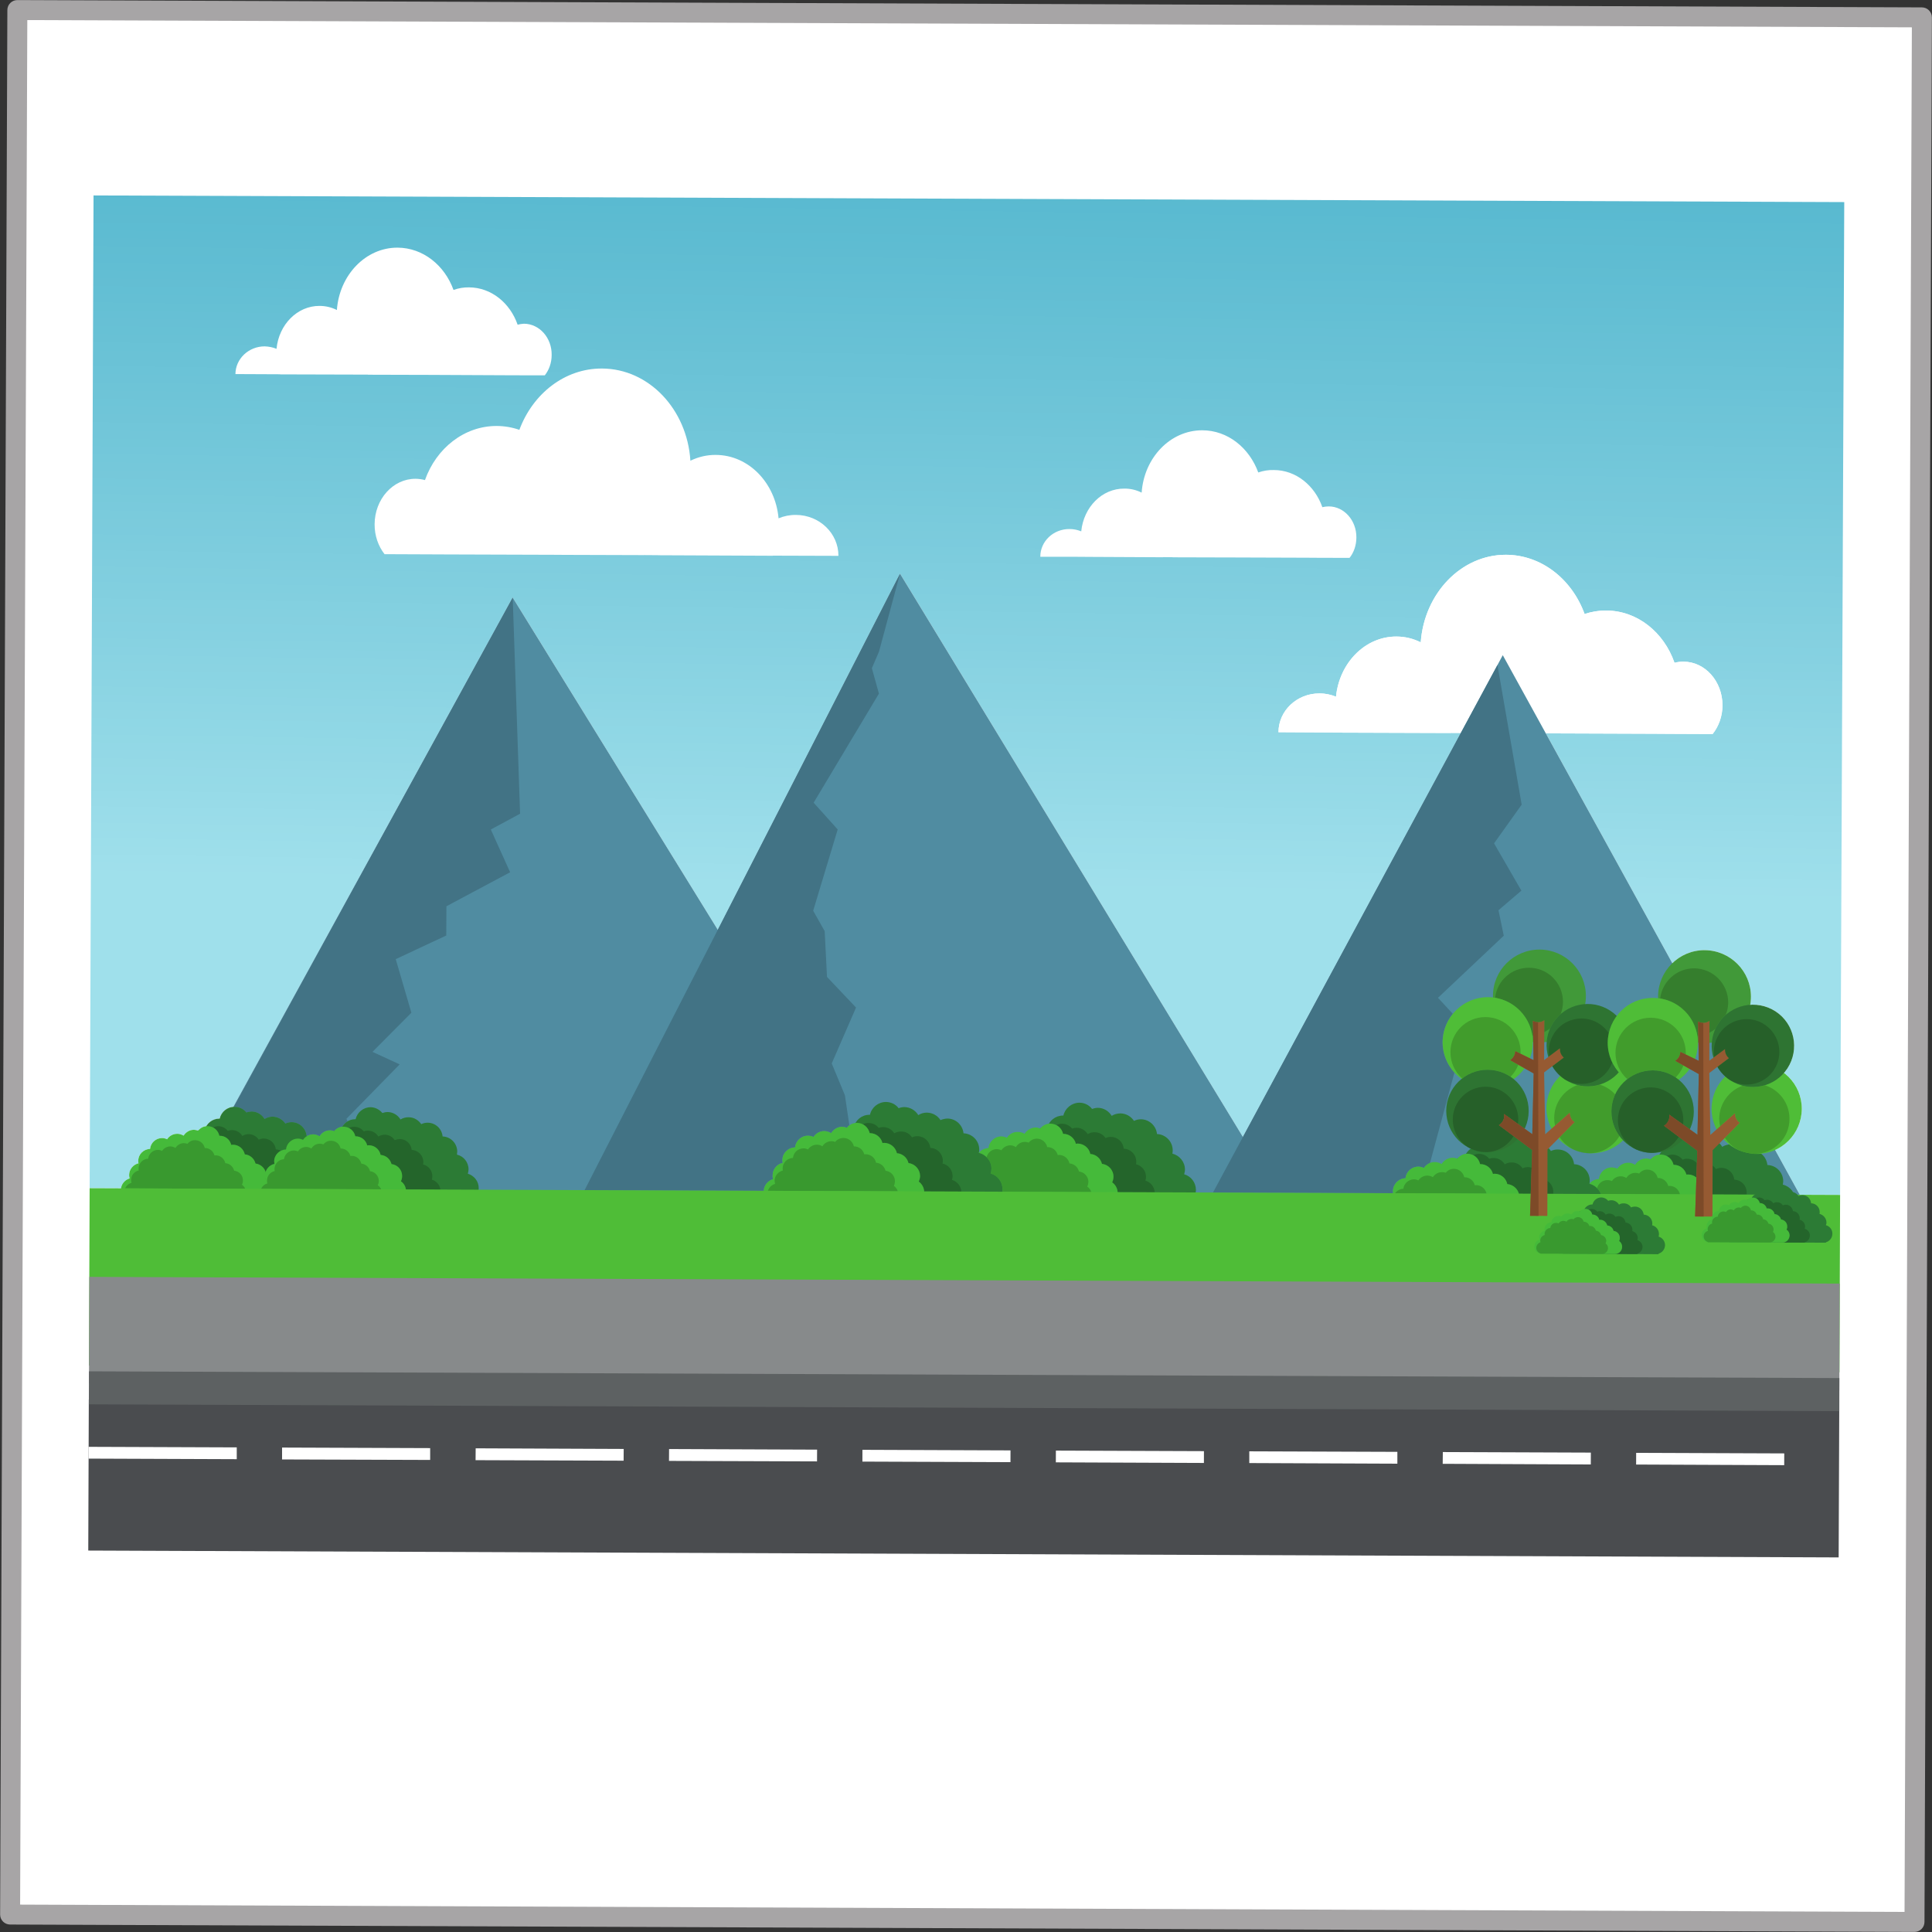 <?xml version="1.0" encoding="UTF-8"?>
<!DOCTYPE svg PUBLIC '-//W3C//DTD SVG 1.0//EN'
          'http://www.w3.org/TR/2001/REC-SVG-20010904/DTD/svg10.dtd'>
<svg height="290" overflow="hidden" viewBox="67.5 67.5 290.2 290.2" width="290" xmlns="http://www.w3.org/2000/svg" xmlns:xlink="http://www.w3.org/1999/xlink"
><rect x="67.5" y="67.5" width="290.2" height="290.2" fill="#333333" stroke="none"/><defs
  ><clipPath id="a"
    ><path d="M80 96 345 96 345 247 80 247Z"
    /></clipPath
    ><clipPath id="b"
    ><path d="M343.898 246.988 337.844 246.965 334.141 240.234C336.484 239.18 338.125 236.824 338.141 234.066 338.148 231.863 337.098 229.898 335.469 228.66 335.652 228.449 335.828 228.223 335.984 227.98 337.844 225.121 337.059 221.289 334.203 219.418 333.148 218.738 331.969 218.41 330.805 218.41 330.672 218.41 330.535 218.414 330.398 218.426 330.465 218.035 330.504 217.637 330.504 217.227 330.523 213.383 327.406 210.25 323.559 210.223 323.547 210.223 323.535 210.223 323.523 210.223 321.648 210.223 319.945 210.969 318.691 212.176L299.691 177.656 299.77 177.656 315.922 177.715 318.281 177.73 324.746 177.758C325.664 176.605 326.219 175.113 326.23 173.457 326.23 169.84 323.621 166.898 320.383 166.887 320.359 166.883 320.336 166.883 320.312 166.883 319.867 166.883 319.438 166.949 319.023 167.059 317.434 162.48 313.445 159.227 308.777 159.207 308.75 159.207 308.719 159.207 308.688 159.207 307.566 159.207 306.516 159.398 305.516 159.727 303.629 154.535 299.07 150.855 293.711 150.832 293.699 150.832 293.691 150.832 293.68 150.832 286.98 150.832 281.438 156.625 280.906 163.984 279.793 163.426 278.562 163.117 277.266 163.113 277.254 163.113 277.238 163.113 277.227 163.113 272.535 163.113 268.684 167.078 268.176 172.152 267.434 171.844 266.594 171.656 265.711 171.656 265.703 171.656 265.699 171.656 265.691 171.656 265.684 171.656 265.68 171.656 265.672 171.656 262.297 171.656 259.551 174.254 259.535 177.48L268.961 177.531 268.965 177.547 285.453 177.602 285.449 177.586 286.93 177.59 254.188 238.27 202.691 153.668 175.316 207.16 144.512 157.258 102.535 233.762C101.523 233.832 100.715 234.574 100.496 235.527L100.445 235.52C99.602 235.523 98.871 235.984 98.481 236.664 98.012 236.707 97.598 236.941 97.305 237.289 97.277 237.297 97.246 237.309 97.215 237.316 97.035 237.258 96.848 237.219 96.652 237.203 95.973 237.203 95.41 237.566 95.078 238.082 94.812 237.93 94.484 237.805 94.152 237.805 94.144 237.805 94.137 237.805 94.125 237.805 93.496 237.809 92.926 238.125 92.602 238.625 92.371 238.52 92.117 238.445 91.848 238.445 90.898 238.453 90.137 239.156 90.043 240.078 89.059 240.105 88.266 240.891 88.269 241.875 88.266 242.008 88.281 242.121 88.301 242.238 87.508 242.43 86.906 243.141 86.898 243.996 86.894 244.18 86.93 244.344 86.973 244.508 86.301 244.715 85.777 245.289 85.676 246L80.965 245.98 81.551 96.856 344.52 97.856 343.895 246.988"
    /></clipPath
    ><clipPath id="c"
    ><path d="M343.898 246.988 337.844 246.965 334.141 240.234C336.484 239.18 338.125 236.824 338.141 234.066 338.148 231.863 337.098 229.898 335.469 228.66 335.652 228.449 335.828 228.223 335.984 227.98 337.844 225.121 337.059 221.289 334.203 219.418 333.148 218.738 331.969 218.41 330.805 218.41 330.672 218.41 330.535 218.414 330.398 218.426 330.465 218.035 330.504 217.637 330.504 217.227 330.523 213.383 327.406 210.25 323.559 210.223 323.547 210.223 323.535 210.223 323.523 210.223 321.648 210.223 319.945 210.969 318.691 212.176L299.691 177.656 299.77 177.656 315.922 177.715 318.281 177.73 324.746 177.758C325.664 176.605 326.219 175.113 326.23 173.457 326.23 169.84 323.621 166.898 320.383 166.887 320.359 166.883 320.336 166.883 320.312 166.883 319.867 166.883 319.438 166.949 319.023 167.059 317.434 162.48 313.445 159.227 308.777 159.207 308.75 159.207 308.719 159.207 308.688 159.207 307.566 159.207 306.516 159.398 305.516 159.727 303.629 154.535 299.07 150.855 293.711 150.832 293.699 150.832 293.691 150.832 293.68 150.832 286.98 150.832 281.438 156.625 280.906 163.984 279.793 163.426 278.562 163.117 277.266 163.113 277.254 163.113 277.238 163.113 277.227 163.113 272.535 163.113 268.684 167.078 268.176 172.152 267.434 171.844 266.594 171.656 265.711 171.656 265.703 171.656 265.699 171.656 265.691 171.656 265.684 171.656 265.68 171.656 265.672 171.656 262.297 171.656 259.551 174.254 259.535 177.48L268.961 177.531 268.965 177.547 285.453 177.602 285.449 177.586 286.93 177.59 254.188 238.27 202.691 153.668 175.316 207.16 144.512 157.258 102.535 233.762C101.523 233.832 100.715 234.574 100.496 235.527L100.445 235.52C99.602 235.523 98.871 235.984 98.481 236.664 98.012 236.707 97.598 236.941 97.305 237.289 97.277 237.297 97.246 237.309 97.215 237.316 97.035 237.258 96.848 237.219 96.652 237.203 95.973 237.203 95.41 237.566 95.078 238.082 94.812 237.93 94.484 237.805 94.152 237.805 94.144 237.805 94.137 237.805 94.125 237.805 93.496 237.809 92.926 238.125 92.602 238.625 92.371 238.52 92.117 238.445 91.848 238.445 90.898 238.453 90.137 239.156 90.043 240.078 89.059 240.105 88.266 240.891 88.269 241.875 88.266 242.008 88.281 242.121 88.301 242.238 87.508 242.43 86.906 243.141 86.898 243.996 86.894 244.18 86.93 244.344 86.973 244.508 86.301 244.715 85.777 245.289 85.676 246L80.965 245.98 81.551 96.856 344.52 97.856 343.895 246.988"
    /></clipPath
    ><linearGradient gradientTransform="matrix(1.236 -112.901 112.901 1.236 212.473 200.451)" gradientUnits="userSpaceOnUse" id="d" x1="-.425" x2=".93" y1="0" y2="0"
    ><stop offset="0" stop-color="#9FE0EB"
      /><stop offset=".25" stop-color="#9FE0EB"
      /><stop offset=".313" stop-color="#9FE0EB"
      /><stop offset=".32" stop-color="#9FDFEB"
      /><stop offset=".328" stop-color="#9EDFEB"
      /><stop offset=".336" stop-color="#9DDEEA"
      /><stop offset=".344" stop-color="#9CDEEA"
      /><stop offset=".352" stop-color="#9BDDEA"
      /><stop offset=".359" stop-color="#9BDDE9"
      /><stop offset=".367" stop-color="#9ADCE9"
      /><stop offset=".375" stop-color="#99DCE9"
      /><stop offset=".383" stop-color="#98DBE8"
      /><stop offset=".391" stop-color="#97DBE8"
      /><stop offset=".398" stop-color="#96DAE7"
      /><stop offset=".406" stop-color="#95DAE7"
      /><stop offset=".414" stop-color="#95D9E7"
      /><stop offset=".422" stop-color="#94D9E6"
      /><stop offset=".43" stop-color="#93D8E6"
      /><stop offset=".438" stop-color="#92D8E6"
      /><stop offset=".445" stop-color="#91D8E5"
      /><stop offset=".453" stop-color="#90D7E5"
      /><stop offset=".461" stop-color="#8FD7E5"
      /><stop offset=".469" stop-color="#8FD6E4"
      /><stop offset=".477" stop-color="#8ED6E4"
      /><stop offset=".484" stop-color="#8DD5E4"
      /><stop offset=".492" stop-color="#8CD5E3"
      /><stop offset=".5" stop-color="#8BD4E3"
      /><stop offset=".508" stop-color="#8AD4E3"
      /><stop offset=".516" stop-color="#8AD3E2"
      /><stop offset=".523" stop-color="#89D3E2"
      /><stop offset=".531" stop-color="#88D2E2"
      /><stop offset=".539" stop-color="#87D2E1"
      /><stop offset=".547" stop-color="#86D1E1"
      /><stop offset=".555" stop-color="#85D1E1"
      /><stop offset=".563" stop-color="#85D0E0"
      /><stop offset=".57" stop-color="#84D0E0"
      /><stop offset=".578" stop-color="#83D0E0"
      /><stop offset=".586" stop-color="#82CFDF"
      /><stop offset=".594" stop-color="#81CFDF"
      /><stop offset=".602" stop-color="#80CEDF"
      /><stop offset=".609" stop-color="#80CEDE"
      /><stop offset=".617" stop-color="#7FCDDE"
      /><stop offset=".625" stop-color="#7ECDDE"
      /><stop offset=".633" stop-color="#7DCCDD"
      /><stop offset=".641" stop-color="#7CCCDD"
      /><stop offset=".648" stop-color="#7BCBDD"
      /><stop offset=".656" stop-color="#7BCBDC"
      /><stop offset=".664" stop-color="#7ACBDC"
      /><stop offset=".672" stop-color="#79CADC"
      /><stop offset=".68" stop-color="#78CADB"
      /><stop offset=".688" stop-color="#77C9DB"
      /><stop offset=".695" stop-color="#76C9DB"
      /><stop offset=".703" stop-color="#76C8DA"
      /><stop offset=".711" stop-color="#75C8DA"
      /><stop offset=".719" stop-color="#74C8DA"
      /><stop offset=".727" stop-color="#73C7DA"
      /><stop offset=".734" stop-color="#72C7D9"
      /><stop offset=".742" stop-color="#72C6D9"
      /><stop offset=".75" stop-color="#71C6D9"
      /><stop offset=".758" stop-color="#70C5D8"
      /><stop offset=".766" stop-color="#6FC5D8"
      /><stop offset=".773" stop-color="#6EC5D8"
      /><stop offset=".781" stop-color="#6EC4D7"
      /><stop offset=".789" stop-color="#6DC4D7"
      /><stop offset=".797" stop-color="#6CC3D7"
      /><stop offset=".805" stop-color="#6BC3D7"
      /><stop offset=".813" stop-color="#6AC2D6"
      /><stop offset=".82" stop-color="#6AC2D6"
      /><stop offset=".828" stop-color="#69C2D6"
      /><stop offset=".836" stop-color="#68C1D5"
      /><stop offset=".844" stop-color="#67C1D5"
      /><stop offset=".852" stop-color="#67C0D5"
      /><stop offset=".859" stop-color="#66C0D5"
      /><stop offset=".867" stop-color="#65C0D4"
      /><stop offset=".875" stop-color="#64BFD4"
      /><stop offset=".883" stop-color="#63BFD4"
      /><stop offset=".891" stop-color="#63BED3"
      /><stop offset=".898" stop-color="#62BED3"
      /><stop offset=".906" stop-color="#61BED3"
      /><stop offset=".914" stop-color="#60BDD3"
      /><stop offset=".922" stop-color="#60BDD2"
      /><stop offset=".93" stop-color="#5FBCD2"
      /><stop offset=".938" stop-color="#5EBCD2"
      /><stop offset=".945" stop-color="#5DBCD2"
      /><stop offset=".953" stop-color="#5DBBD1"
      /><stop offset=".961" stop-color="#5CBBD1"
      /><stop offset=".969" stop-color="#5BBBD1"
      /><stop offset=".977" stop-color="#5ABAD1"
      /><stop offset=".984" stop-color="#5ABAD0"
      /><stop offset=".992" stop-color="#59B9D0"
      /><stop offset="1" stop-color="#58B9D0"
    /></linearGradient
  ></defs
  ><g
  ><g
    ><path d="M355.07 356.188 69.019 355.078 70.106 69.012 356.184 70.109 355.07 356.188" fill="#FFF"
    /></g
    ><g
    ><path d="M355.07 356.188 355.074 354.688 70.523 353.586 71.602 70.516 354.676 71.606 353.57 356.184 355.07 356.188 355.074 354.688 355.07 356.188 356.57 356.195 357.684 70.117C357.684 69.289 357.016 68.613 356.188 68.609L70.113 67.512C69.285 67.508 68.609 68.176 68.606 69.008L67.519 355.074C67.516 355.902 68.184 356.574 69.012 356.578L355.062 357.688C355.465 357.688 355.84 357.535 356.125 357.254 356.41 356.973 356.566 356.594 356.57 356.195L355.07 356.188" fill="#A7A5A6"
    /></g
    ><g clip-path="url(#a)"
    ><g clip-path="url(#b)"
      ><g clip-path="url(#c)"
        ><path d="M79.32 246.969 344.488 249.871 346.16 96.875 80.996 93.973Z" fill="url(#d)"
        /></g
      ></g
    ></g
    ><g
    ><path d="M259.535 177.48C259.551 174.246 262.309 171.645 265.691 171.656 266.578 171.652 267.43 171.84 268.176 172.152 268.688 167.062 272.555 163.094 277.266 163.113 278.562 163.117 279.793 163.426 280.906 163.984 281.438 156.613 286.996 150.812 293.711 150.832 299.07 150.855 303.629 154.535 305.516 159.727 306.543 159.391 307.625 159.195 308.777 159.207 313.445 159.227 317.434 162.48 319.023 167.059 319.457 166.941 319.91 166.879 320.383 166.887 323.621 166.898 326.23 169.84 326.23 173.457 326.219 175.113 325.664 176.605 324.746 177.758L318.281 177.73 315.922 177.715 299.77 177.656 299.133 177.645 287.469 177.605 287.43 177.594 285.449 177.586 285.453 177.602 268.965 177.547 268.961 177.531 259.535 177.48" fill="#FFF"
    /></g
    ><g
    ><path d="M94.801 247.863 200.02 247.18 144.512 157.258 94.801 247.863" fill="#508CA1"
    /></g
    ><g
    ><path d="M115.5 238.176C115.227 238.008 114.891 237.891 114.547 237.887 114.211 237.891 113.902 237.977 113.637 238.129 113.613 238.129 113.59 238.129 113.562 238.125 113.445 236.969 112.492 236.062 111.312 236.055 111.309 236.055 111.301 236.055 111.293 236.055 110.965 236.055 110.637 236.145 110.359 236.262 109.941 235.652 109.238 235.23 108.438 235.23 107.992 235.234 107.594 235.359 107.234 235.578 106.844 234.918 106.137 234.465 105.297 234.453 105.02 234.465 104.742 234.512 104.516 234.598 104.102 234.098 103.488 233.758 102.785 233.758 102.773 233.758 102.758 233.758 102.746 233.758 102.727 233.758 102.707 233.758 102.688 233.758 102.672 233.758 102.652 233.758 102.637 233.758L144.512 157.258 145.621 189.727 141.223 192.098 144.125 198.52 134.555 203.629 134.531 208.02 126.941 211.57 129.293 219.621 123.449 225.496 127.535 227.375 119.539 235.547 119.691 235.938C119.367 236.137 119.094 236.414 118.902 236.742 118.422 236.789 118.008 237.031 117.715 237.375 117.695 237.379 117.68 237.387 117.66 237.391 117.48 237.32 117.281 237.293 117.066 237.285 117.066 237.285 117.062 237.285 117.062 237.285 116.383 237.285 115.816 237.648 115.5 238.176" fill="#427385"
    /></g
    ><g
    ><path d="M153.812 249.184 260.406 248.484 202.691 153.668 153.812 249.184" fill="#508CA1"
    /></g
    ><g
    ><path d="M182.211 246.367 155.309 246.266 202.691 153.668 199.531 165.375 198.461 167.867 199.523 171.684 189.715 188.07 193.328 192.09 189.645 204.301 191.375 207.367 191.719 214.238 196.082 218.84 192.43 227.238 194.41 232.012 195.078 236.531C194.949 236.625 194.836 236.734 194.734 236.852 194.707 236.859 194.684 236.867 194.66 236.875 194.457 236.812 194.238 236.762 194.023 236.742 193.312 236.75 192.688 237.137 192.344 237.699 192.043 237.516 191.695 237.402 191.316 237.391 190.641 237.391 190.035 237.742 189.688 238.277 189.449 238.156 189.156 238.09 188.867 238.086 188.859 238.086 188.855 238.086 188.848 238.086 187.848 238.086 187.027 238.863 186.914 239.844 185.863 239.875 185.016 240.723 185.012 241.777 185.016 241.926 185.035 242.039 185.059 242.172 184.184 242.367 183.547 243.125 183.555 244.047 183.531 244.254 183.566 244.43 183.613 244.617 182.855 244.828 182.262 245.523 182.211 246.367" fill="#427385"
    /></g
    ><g
    ><path d="M249.449 247.051 338.074 247.387 293.227 165.914 249.449 247.051" fill="#508CA1"
    /></g
    ><g
    ><path d="M276.746 246.73 249.695 246.629 292.43 167.395 296.066 188.363 291.918 194.176 296.023 201.281 292.582 204.223 293.379 208.047 283.496 217.379 285.723 219.781C284.777 220.941 284.203 222.418 284.188 224.027 284.184 225.789 284.859 227.402 285.965 228.613L282.297 242.18C281.922 242.328 281.605 242.594 281.367 242.93 281.125 242.812 280.855 242.742 280.559 242.73 279.535 242.734 278.711 243.492 278.613 244.477 277.562 244.512 276.73 245.379 276.723 246.43 276.715 246.531 276.73 246.633 276.746 246.73" fill="#427385"
    /></g
    ><g
    ><path d="M217.902 244.121C217.758 243.801 217.664 243.445 217.672 243.07 217.672 241.816 218.621 240.789 219.867 240.648 220.109 239.629 220.992 238.879 222.062 238.809 222.316 237.695 223.305 236.859 224.484 236.867 224.578 236.867 224.699 236.883 224.797 236.902 225.082 235.828 226.035 235.066 227.18 235.062L227.227 235.062C227.48 233.973 228.465 233.141 229.645 233.133 230.418 233.137 231.102 233.504 231.535 234.07 231.805 233.977 232.098 233.906 232.383 233.902 233.285 233.902 234.055 234.398 234.484 235.109 234.859 234.871 235.316 234.75 235.781 234.738 236.641 234.746 237.395 235.195 237.832 235.867 238.148 235.707 238.48 235.629 238.867 235.621 240.125 235.633 241.168 236.602 241.289 237.84 242.605 237.895 243.656 238.977 243.648 240.305 243.641 240.473 243.637 240.637 243.602 240.781 244.672 241.051 245.492 242.023 245.488 243.176 245.488 243.418 245.434 243.648 245.371 243.883 246.391 244.176 247.133 245.109 247.137 246.242 247.125 247.344 246.371 248.281 245.363 248.582L245.363 248.676 219.316 248.586C217.957 248.574 216.863 247.48 216.855 246.113 216.852 245.289 217.289 244.566 217.902 244.121" fill="#2C7B35"
    /></g
    ><g
    ><path d="M240.949 246.594 235.375 246.574C235.34 245.969 235.027 245.426 234.555 245.094 234.68 244.848 234.75 244.559 234.75 244.258 234.762 243.246 234 242.434 233.02 242.316 232.828 241.5 232.121 240.895 231.273 240.832 231.094 239.938 230.305 239.281 229.355 239.27 229.273 239.273 229.199 239.289 229.105 239.305 228.895 238.457 228.133 237.816 227.219 237.809L227.184 237.816C227.059 237.242 226.68 236.758 226.168 236.496 226.43 236.363 226.73 236.293 227.043 236.293 227.648 236.293 228.191 236.594 228.539 237.023 228.754 236.945 228.98 236.906 229.227 236.898 229.926 236.91 230.551 237.297 230.883 237.859 231.18 237.676 231.5 237.57 231.852 237.57 231.875 237.57 231.898 237.57 231.922 237.57 232.602 237.57 233.199 237.914 233.559 238.441 233.777 238.348 234.023 238.27 234.301 238.27 234.324 238.27 234.348 238.27 234.375 238.273 235.383 238.277 236.207 239.047 236.285 240.039 237.336 240.078 238.18 240.938 238.176 241.988 238.184 242.117 238.172 242.25 238.133 242.375 239.004 242.578 239.645 243.352 239.637 244.281 239.629 244.477 239.602 244.664 239.555 244.84 240.32 245.066 240.891 245.754 240.949 246.594" fill="#24652B"
    /></g
    ><g
    ><path d="M234.555 245.094C234.68 244.848 234.75 244.559 234.75 244.258 234.762 243.246 234 242.434 233.02 242.316 232.828 241.5 232.121 240.895 231.273 240.832 231.094 239.938 230.305 239.281 229.355 239.27 229.273 239.273 229.199 239.289 229.105 239.305 228.895 238.457 228.133 237.816 227.219 237.809L227.184 237.816C226.992 236.941 226.211 236.273 225.262 236.277 224.664 236.266 224.117 236.562 223.742 237.008 223.539 236.93 223.32 236.855 223.074 236.855 222.355 236.863 221.758 237.25 221.395 237.805 221.105 237.625 220.758 237.516 220.379 237.527 219.684 237.508 219.094 237.855 218.738 238.402 218.492 238.273 218.203 238.203 217.918 238.191 216.91 238.191 216.078 238.965 215.973 239.949 214.922 239.984 214.074 240.84 214.074 241.902 214.066 242.031 214.09 242.156 214.109 242.277 213.262 242.477 212.602 243.238 212.594 244.18 212.598 244.363 212.629 244.543 212.684 244.727 211.867 244.953 211.27 245.707 211.266 246.602 211.266 247.488 211.855 248.219 212.66 248.477L212.648 248.551 233.398 248.641C234.5 248.645 235.379 247.762 235.379 246.68 235.379 246.031 235.055 245.445 234.555 245.094" fill="#45BA3A"
    /></g
    ><g
    ><path d="M231.418 246.559 218.051 246.508C218.07 246.383 218.082 246.258 218.082 246.133 218.082 244.996 217.344 244.066 216.301 243.77 216.379 243.539 216.414 243.316 216.422 243.07 216.43 242.387 216.152 241.77 215.695 241.32 215.871 240.617 216.488 240.105 217.23 240.105 217.234 240.105 217.238 240.105 217.242 240.105 217.488 240.117 217.727 240.18 217.914 240.277 218.203 239.84 218.703 239.539 219.254 239.535 219.566 239.539 219.852 239.641 220.086 239.809 220.375 239.324 220.859 239.02 221.453 239.02 221.457 239.02 221.461 239.02 221.461 239.02 221.648 239.027 221.844 239.055 222.016 239.129 222.301 238.77 222.75 238.539 223.242 238.531 224.016 238.539 224.652 239.098 224.801 239.812L224.848 239.801C224.848 239.801 224.852 239.801 224.852 239.801 225.586 239.801 226.203 240.316 226.375 241L226.59 240.977C227.348 240.992 227.988 241.535 228.141 242.254 228.844 242.316 229.414 242.801 229.566 243.465 230.371 243.559 230.984 244.219 230.988 245.051 230.969 245.297 230.918 245.531 230.812 245.734 231.102 245.938 231.316 246.219 231.418 246.559" fill="#39992F"
    /></g
    ><g
    ><path d="M188.852 244.008C188.711 243.684 188.617 243.336 188.609 242.965 188.605 241.707 189.582 240.668 190.812 240.531 191.055 239.508 191.93 238.773 193 238.68 193.25 237.59 194.238 236.766 195.426 236.746 195.535 236.754 195.645 236.77 195.742 236.797 196.027 235.715 196.965 234.938 198.125 234.949L198.176 234.949C198.418 233.844 199.402 233.031 200.586 233.02 201.367 233.039 202.055 233.387 202.484 233.965 202.75 233.852 203.031 233.797 203.34 233.789 204.23 233.801 204.996 234.289 205.434 234.996 205.805 234.762 206.242 234.621 206.715 234.625 207.582 234.633 208.336 235.078 208.77 235.75 209.09 235.609 209.438 235.523 209.812 235.516 211.082 235.516 212.102 236.508 212.227 237.73 213.555 237.785 214.594 238.855 214.59 240.195 214.59 240.352 214.574 240.531 214.523 240.672 215.625 240.934 216.434 241.91 216.422 243.07 216.414 243.316 216.379 243.539 216.301 243.77 217.344 244.066 218.082 244.996 218.082 246.133 218.074 247.234 217.324 248.152 216.293 248.453L216.297 248.57 190.246 248.473C188.891 248.473 187.793 247.359 187.812 245.996 187.793 245.176 188.219 244.453 188.852 244.008" fill="#2C7B35"
    /></g
    ><g
    ><path d="M211.898 246.484 206.32 246.461C206.285 245.859 205.965 245.324 205.508 244.98 205.609 244.734 205.703 244.441 205.707 244.148 205.691 243.145 204.945 242.324 203.961 242.195 203.766 241.391 203.07 240.777 202.223 240.719 202.023 239.828 201.238 239.18 200.305 239.164L200.051 239.188C199.84 238.344 199.094 237.707 198.156 237.703L198.137 237.707C198 237.129 197.617 236.641 197.105 236.379 197.355 236.254 197.637 236.184 197.93 236.184 197.941 236.184 197.953 236.184 197.969 236.184 197.973 236.184 197.977 236.184 197.98 236.184 198.605 236.184 199.145 236.48 199.488 236.918 199.688 236.848 199.887 236.797 200.098 236.797 200.121 236.797 200.145 236.797 200.164 236.797 200.879 236.805 201.48 237.168 201.82 237.73 202.121 237.566 202.461 237.461 202.824 237.461 202.84 237.461 202.848 237.461 202.859 237.461 202.875 237.461 202.887 237.461 202.902 237.461 203.578 237.461 204.16 237.828 204.484 238.34 204.715 238.238 204.977 238.164 205.25 238.164 205.27 238.164 205.289 238.164 205.309 238.164 206.332 238.172 207.141 238.945 207.242 239.926 208.289 239.965 209.121 240.82 209.121 241.883 209.113 242.008 209.102 242.137 209.074 242.27 209.953 242.465 210.586 243.234 210.586 244.176 210.59 244.379 210.539 244.551 210.492 244.73 211.262 244.953 211.852 245.637 211.898 246.484" fill="#24652B"
    /></g
    ><g
    ><path d="M205.508 244.98C205.609 244.734 205.703 244.441 205.707 244.148 205.691 243.145 204.945 242.324 203.961 242.195 203.766 241.391 203.07 240.777 202.223 240.719 202.023 239.828 201.238 239.18 200.305 239.164L200.051 239.188C199.84 238.344 199.094 237.707 198.156 237.703L198.137 237.707C197.93 236.828 197.148 236.156 196.219 236.16 195.605 236.16 195.059 236.453 194.703 236.891 194.488 236.82 194.254 236.766 194.023 236.742 193.312 236.75 192.688 237.137 192.344 237.699 192.043 237.516 191.695 237.402 191.316 237.391 190.641 237.391 190.035 237.742 189.688 238.277 189.449 238.156 189.156 238.09 188.867 238.086 187.859 238.078 187.027 238.859 186.914 239.844 185.863 239.875 185.016 240.723 185.012 241.777 185.016 241.926 185.035 242.039 185.059 242.172 184.184 242.367 183.547 243.125 183.555 244.047 183.531 244.254 183.566 244.43 183.613 244.617 182.82 244.84 182.207 245.59 182.211 246.484 182.195 247.367 182.797 248.105 183.605 248.363L183.594 248.457 204.355 248.523C205.438 248.531 206.32 247.648 206.324 246.562 206.32 245.918 205.988 245.344 205.508 244.98" fill="#45BA3A"
    /></g
    ><g
    ><path d="M202.359 246.445 182.844 246.371C183.008 245.867 183.406 245.473 183.926 245.328 183.895 245.184 183.859 245.02 183.848 244.863 183.852 244.125 184.387 243.492 185.094 243.316 185.066 243.23 185.062 243.121 185.062 243.008 185.055 242.141 185.754 241.453 186.613 241.43 186.68 240.613 187.367 239.996 188.195 239.992 188.203 239.992 188.211 239.992 188.219 239.992 188.438 239.992 188.668 240.055 188.863 240.16 189.148 239.727 189.641 239.445 190.168 239.445 190.18 239.445 190.188 239.445 190.195 239.445 190.215 239.445 190.234 239.445 190.254 239.445 190.555 239.445 190.805 239.539 191.031 239.68 191.316 239.219 191.816 238.914 192.402 238.914 192.402 238.914 192.406 238.914 192.406 238.914 192.418 238.914 192.426 238.914 192.434 238.914 192.605 238.914 192.785 238.949 192.938 239.027 193.242 238.664 193.668 238.434 194.168 238.434 194.176 238.434 194.184 238.434 194.191 238.434 194.195 238.434 194.199 238.434 194.207 238.434 194.961 238.434 195.598 238.969 195.758 239.695L195.781 239.691C196.531 239.703 197.145 240.203 197.324 240.891L197.523 240.871C198.297 240.887 198.949 241.418 199.082 242.145 199.777 242.195 200.352 242.695 200.516 243.352 201.312 243.445 201.938 244.117 201.926 244.941 201.918 245.184 201.863 245.426 201.766 245.629 202.047 245.824 202.254 246.113 202.359 246.445" fill="#39992F"
    /></g
    ><g
    ><path d="M91.832 243.953C91.707 243.656 91.609 243.328 91.609 242.977 91.613 241.809 92.504 240.852 93.644 240.734 93.883 239.781 94.703 239.078 95.711 239.012 95.922 237.98 96.844 237.195 97.945 237.199 98.047 237.207 98.141 237.227 98.246 237.242 98.496 236.262 99.379 235.527 100.445 235.52L100.496 235.527C100.73 234.508 101.637 233.73 102.746 233.758 103.469 233.746 104.094 234.09 104.516 234.598 104.742 234.512 105.02 234.465 105.297 234.453 106.137 234.465 106.844 234.918 107.234 235.578 107.594 235.359 107.992 235.234 108.438 235.23 109.238 235.23 109.941 235.652 110.359 236.262 110.641 236.141 110.977 236.051 111.312 236.055 112.492 236.062 113.445 236.969 113.562 238.125 114.785 238.16 115.762 239.164 115.758 240.398 115.75 240.566 115.73 240.703 115.711 240.859 116.711 241.082 117.48 241.996 117.473 243.07 117.469 243.297 117.414 243.523 117.355 243.727 118.316 244.004 119.004 244.863 118.988 245.906 118.996 246.945 118.289 247.82 117.336 248.094L117.344 248.188 93.144 248.086C91.879 248.094 90.871 247.066 90.867 245.793 90.879 245.035 91.242 244.355 91.832 243.953" fill="#2C7B35"
    /></g
    ><g
    ><path d="M107.402 243.523C107.188 242.859 106.598 242.355 105.879 242.27 105.695 241.523 105.051 240.961 104.27 240.891 104.09 240.078 103.375 239.445 102.508 239.445 102.5 239.445 102.492 239.445 102.484 239.445 102.477 239.445 102.469 239.445 102.461 239.445 102.391 239.445 102.316 239.461 102.234 239.473 102.047 238.684 101.352 238.098 100.504 238.098 100.5 238.098 100.496 238.098 100.492 238.098L100.449 238.102C100.336 237.562 99.988 237.105 99.512 236.859 99.754 236.738 100.027 236.668 100.312 236.664 100.887 236.672 101.387 236.953 101.715 237.367 101.895 237.293 102.113 237.246 102.328 237.246 102.336 237.246 102.344 237.246 102.348 237.246 103.02 237.254 103.586 237.605 103.906 238.133 104.176 237.957 104.496 237.855 104.859 237.855 105.488 237.871 106.047 238.191 106.371 238.691 106.594 238.578 106.84 238.512 107.102 238.512 107.113 238.512 107.129 238.512 107.141 238.516 108.074 238.523 108.84 239.238 108.926 240.148 109.203 240.16 109.461 240.23 109.691 240.348 109.094 240.645 108.688 241.246 108.68 241.949 108.684 242.082 108.703 242.207 108.723 242.32 108.102 242.465 107.598 242.926 107.402 243.523" fill="#24652B"
    /></g
    ><g
    ><path d="M107.312 244.863C107.426 244.605 107.488 244.363 107.484 244.078 107.492 243.152 106.785 242.383 105.879 242.27 105.695 241.523 105.051 240.961 104.27 240.891 104.09 240.07 103.363 239.438 102.484 239.445 102.406 239.441 102.328 239.457 102.234 239.473 102.047 238.68 101.348 238.09 100.492 238.098L100.449 238.102C100.273 237.277 99.559 236.656 98.68 236.656 98.106 236.645 97.602 236.91 97.269 237.336 97.074 237.266 96.863 237.219 96.652 237.203 95.973 237.203 95.41 237.566 95.078 238.082 94.805 237.926 94.469 237.797 94.125 237.805 93.496 237.809 92.926 238.125 92.602 238.625 92.371 238.52 92.117 238.445 91.848 238.445 90.898 238.453 90.137 239.156 90.043 240.078 89.059 240.105 88.266 240.891 88.269 241.875 88.266 242.008 88.281 242.121 88.301 242.238 87.508 242.43 86.906 243.141 86.898 243.996 86.894 244.18 86.93 244.344 86.973 244.508 86.223 244.734 85.656 245.426 85.656 246.25 85.641 247.07 86.207 247.77 86.969 247.992L86.957 248.066 106.234 248.152C107.25 248.16 108.066 247.336 108.074 246.332 108.066 245.719 107.762 245.184 107.312 244.863" fill="#45BA3A"
    /></g
    ><g
    ><path d="M104.336 246.07 86.297 246.004C86.473 245.598 86.824 245.293 87.25 245.172 87.219 245.031 87.188 244.902 87.195 244.734 87.184 244.047 87.676 243.465 88.336 243.32 88.32 243.223 88.305 243.125 88.309 243.027 88.316 242.219 88.957 241.574 89.75 241.547 89.84 240.812 90.457 240.219 91.219 240.219 91.453 240.227 91.656 240.273 91.84 240.379 92.113 239.973 92.57 239.703 93.078 239.695 93.375 239.707 93.641 239.797 93.852 239.93 94.125 239.5 94.594 239.207 95.117 239.207 95.121 239.207 95.125 239.207 95.129 239.207 95.316 239.219 95.488 239.25 95.656 239.309 95.91 238.988 96.305 238.766 96.75 238.766 96.769 238.766 96.785 238.766 96.801 238.766 96.809 238.766 96.812 238.766 96.82 238.766 97.531 238.766 98.113 239.277 98.25 239.93L98.269 239.938C98.984 239.938 99.547 240.418 99.715 241.062L99.894 241.039C100.609 241.039 101.195 241.559 101.348 242.219 101.992 242.258 102.516 242.73 102.672 243.344 103.426 243.422 103.996 244.047 103.988 244.805 103.988 245.059 103.938 245.258 103.836 245.449 104.062 245.609 104.23 245.824 104.336 246.07" fill="#39992F"
    /></g
    ><g
    ><path d="M112.254 244.035C112.109 243.727 112.016 243.414 112.035 243.059 112.043 241.883 112.934 240.93 114.062 240.797 114.301 239.867 115.109 239.164 116.109 239.082 116.348 238.062 117.258 237.281 118.355 237.281 118.469 237.273 118.562 237.309 118.664 237.316 118.926 236.336 119.797 235.613 120.867 235.613L120.91 235.621C121.152 234.594 122.066 233.812 123.176 233.812 123.871 233.824 124.504 234.168 124.938 234.684 125.168 234.602 125.438 234.539 125.719 234.535 126.539 234.547 127.262 234.996 127.656 235.652 128.016 235.441 128.418 235.309 128.855 235.32 129.652 235.305 130.355 235.742 130.773 236.355 131.062 236.219 131.383 236.137 131.73 236.137 132.914 236.145 133.875 237.043 133.98 238.203 135.203 238.242 136.18 239.25 136.18 240.492 136.168 240.625 136.16 240.785 136.137 240.934 137.137 241.164 137.883 242.074 137.879 243.156 137.871 243.383 137.824 243.602 137.773 243.797 138.719 244.086 139.422 244.949 139.406 245.984 139.402 247.027 138.711 247.887 137.758 248.172L137.77 248.27 113.555 248.172C112.285 248.164 111.281 247.145 111.289 245.883 111.289 245.109 111.668 244.445 112.254 244.035" fill="#2C7B35"
    /></g
    ><g
    ><path d="M133.656 246.184 128.469 246.164C128.402 245.652 128.129 245.215 127.723 244.938 127.836 244.688 127.902 244.438 127.902 244.152 127.91 243.211 127.203 242.457 126.309 242.352 126.105 241.59 125.465 241.039 124.672 240.977 124.504 240.141 123.77 239.531 122.895 239.523L122.656 239.547C122.469 238.762 121.758 238.176 120.906 238.176L120.867 238.164C120.754 237.633 120.398 237.18 119.918 236.934 120.152 236.816 120.414 236.754 120.695 236.754 120.707 236.754 120.719 236.754 120.73 236.754 120.73 236.754 120.734 236.754 120.734 236.754 121.301 236.754 121.809 237.027 122.133 237.434 122.316 237.367 122.523 237.328 122.715 237.328 122.73 237.328 122.746 237.332 122.762 237.332 122.77 237.332 122.773 237.332 122.781 237.332 123.438 237.332 124.008 237.684 124.324 238.215 124.598 238.043 124.922 237.949 125.277 237.941 125.281 237.941 125.285 237.941 125.289 237.941 125.926 237.941 126.469 238.27 126.781 238.75 127.023 238.66 127.281 238.602 127.551 238.59 127.551 238.59 127.551 238.59 127.555 238.59 128.492 238.59 129.246 239.32 129.34 240.223 130.32 240.273 131.09 241.07 131.09 242.051 131.09 242.168 131.078 242.289 131.051 242.41 131.844 242.598 132.449 243.32 132.438 244.176 132.445 244.359 132.422 244.52 132.367 244.688 133.039 244.895 133.555 245.465 133.656 246.184" fill="#24652B"
    /></g
    ><g
    ><path d="M127.723 244.938C127.836 244.688 127.902 244.438 127.902 244.152 127.91 243.211 127.203 242.457 126.309 242.352 126.105 241.59 125.465 241.039 124.672 240.977 124.504 240.141 123.77 239.531 122.895 239.523L122.656 239.547C122.469 238.762 121.758 238.176 120.906 238.176L120.867 238.164C120.695 237.359 119.969 236.734 119.09 236.734 118.52 236.727 118.023 236.996 117.688 237.402 117.5 237.324 117.293 237.293 117.066 237.285 116.387 237.281 115.816 237.648 115.5 238.176 115.227 238.008 114.891 237.891 114.547 237.887 113.902 237.891 113.348 238.211 113.02 238.711 112.785 238.605 112.539 238.527 112.25 238.523 111.32 238.527 110.551 239.242 110.457 240.156 109.473 240.191 108.688 240.977 108.68 241.949 108.684 242.082 108.703 242.207 108.723 242.32 107.922 242.508 107.312 243.219 107.316 244.07 107.312 244.258 107.348 244.422 107.395 244.59 106.641 244.812 106.086 245.5 106.078 246.332 106.074 247.156 106.629 247.844 107.387 248.055L107.375 248.152 126.652 248.219C127.652 248.227 128.477 247.426 128.484 246.406 128.484 245.797 128.191 245.258 127.723 244.938" fill="#45BA3A"
    /></g
    ><g
    ><path d="M124.754 246.148 106.719 246.078C106.891 245.68 107.234 245.375 107.664 245.258 107.625 245.121 107.605 244.98 107.609 244.828 107.613 244.121 108.094 243.539 108.758 243.398 108.742 243.301 108.734 243.203 108.73 243.098 108.738 242.301 109.371 241.652 110.16 241.621 110.25 240.887 110.875 240.305 111.645 240.305 111.863 240.309 112.074 240.359 112.25 240.445 112.527 240.039 112.98 239.781 113.508 239.781 113.777 239.785 114.043 239.875 114.27 240.016 114.539 239.574 115 239.293 115.531 239.293 115.535 239.293 115.539 239.293 115.539 239.293 115.555 239.293 115.57 239.293 115.582 239.293 115.758 239.293 115.91 239.332 116.07 239.391 116.324 239.07 116.73 238.848 117.18 238.848 117.195 238.848 117.211 238.848 117.223 238.848 117.227 238.848 117.23 238.848 117.234 238.848 117.941 238.848 118.531 239.344 118.656 240.02L118.699 240.016C119.387 240.02 119.961 240.496 120.133 241.137L120.332 241.121C120.344 241.121 120.355 241.121 120.367 241.121 121.055 241.121 121.617 241.645 121.773 242.285 122.414 242.34 122.93 242.809 123.082 243.422 123.828 243.5 124.395 244.137 124.398 244.887 124.391 245.133 124.348 245.328 124.246 245.527 124.469 245.684 124.645 245.898 124.754 246.148" fill="#39992F"
    /></g
    ><g
    ><path d="M223.762 151.129C223.758 148.812 225.715 146.953 228.145 146.965 228.781 146.961 229.363 147.094 229.91 147.312 230.27 143.68 233.02 140.867 236.383 140.891 237.312 140.883 238.191 141.098 238.984 141.496 239.348 136.234 243.301 132.117 248.098 132.133 251.914 132.141 255.148 134.762 256.5 138.469 257.238 138.211 258.02 138.078 258.84 138.102 262.152 138.105 264.988 140.426 266.125 143.68 266.449 143.609 266.762 143.566 267.102 143.566 269.391 143.578 271.262 145.668 271.238 148.238 271.234 149.414 270.855 150.492 270.211 151.297L265.582 151.285 263.922 151.273 252.41 151.234 251.953 151.234 243.645 151.211 243.617 151.195 242.199 151.188 242.199 151.203 230.477 151.145 230.477 151.137 223.762 151.129" fill="#FFF"
    /></g
    ><g
    ><path d="M102.863 123.688C102.879 121.395 104.848 119.52 107.27 119.527 107.887 119.551 108.504 119.672 109.035 119.895 109.387 116.258 112.148 113.43 115.5 113.449 116.434 113.449 117.316 113.672 118.102 114.066 118.477 108.812 122.43 104.68 127.215 104.699 131.035 104.715 134.281 107.344 135.621 111.051 136.359 110.793 137.133 110.648 137.949 110.664 141.281 110.68 144.113 112.996 145.25 116.27 145.559 116.184 145.883 116.148 146.219 116.125 148.527 116.148 150.398 118.238 150.363 120.812 150.363 121.988 149.98 123.059 149.332 123.879L144.723 123.871 143.055 123.863 131.527 123.809 131.07 123.809 122.766 123.785 122.758 123.766 121.328 123.766 109.594 123.734 109.59 123.719 102.863 123.688" fill="#FFF"
    /></g
    ><g
    ><path d="M193.438 150.992C193.449 147.613 190.59 144.855 187.047 144.844 186.121 144.836 185.23 145.023 184.445 145.355 183.973 140.031 179.953 135.852 175.027 135.832 173.68 135.816 172.379 136.133 171.203 136.703 170.711 128.98 164.969 122.887 157.934 122.855 152.34 122.82 147.535 126.633 145.512 132.066 144.438 131.691 143.301 131.492 142.117 131.484 137.23 131.469 133.027 134.832 131.332 139.613 130.887 139.488 130.41 139.422 129.914 139.418 126.531 139.406 123.789 142.469 123.77 146.238 123.758 147.969 124.324 149.535 125.262 150.742L132.035 150.77 134.5 150.781 151.379 150.836 152.047 150.844 164.242 150.883 164.277 150.879 166.352 150.895 166.359 150.902 183.586 150.977 183.582 150.961 193.438 150.992" fill="#FFF"
    /></g
    ><g
    ><path d="M309.602 248.766C309.453 248.453 309.359 248.09 309.355 247.715 309.367 246.465 310.328 245.43 311.559 245.297 311.82 244.277 312.684 243.531 313.762 243.438 314.008 242.332 314.996 241.508 316.18 241.512 316.293 241.504 316.391 241.527 316.504 241.543 316.773 240.492 317.742 239.691 318.875 239.711L318.938 239.715C319.172 238.605 320.152 237.777 321.34 237.785 322.109 237.781 322.801 238.152 323.238 238.703 323.516 238.609 323.797 238.559 324.094 238.559 324.996 238.559 325.762 239.035 326.191 239.758 326.566 239.535 327 239.387 327.473 239.391 328.344 239.395 329.09 239.84 329.527 240.508 329.844 240.371 330.191 240.277 330.555 240.277 331.828 240.285 332.848 241.25 332.973 242.492 334.309 242.535 335.352 243.605 335.352 244.957 335.352 245.109 335.316 245.273 335.289 245.438 336.379 245.695 337.176 246.664 337.184 247.82 337.172 248.07 337.133 248.305 337.039 248.512 338.074 248.832 338.84 249.742 338.816 250.871 338.824 251.98 338.07 252.934 337.055 253.211L337.055 253.328 311.02 253.227C309.652 253.234 308.543 252.121 308.57 250.762 308.555 249.934 308.988 249.207 309.602 248.766" fill="#2C7B35"
    /></g
    ><g
    ><path d="M329.855 246.934 324.734 246.914 324.746 242.578C324.945 242.723 325.117 242.902 325.254 243.105 325.492 242.992 325.762 242.922 326.027 242.922 326.035 242.922 326.043 242.922 326.051 242.922 326.059 242.922 326.066 242.922 326.07 242.922 327.09 242.922 327.898 243.699 327.996 244.688 329.047 244.73 329.867 245.574 329.863 246.645 329.867 246.738 329.863 246.836 329.855 246.934M322.312 244.375C321.977 244.094 321.539 243.918 321.055 243.914L320.809 243.93C320.594 243.102 319.836 242.473 318.922 242.461L318.879 242.469C318.758 241.891 318.367 241.402 317.852 241.137 318.117 241.004 318.414 240.93 318.727 240.926 319.348 240.941 319.871 241.23 320.234 241.684 320.434 241.609 320.648 241.551 320.859 241.551 320.875 241.551 320.895 241.555 320.91 241.555 320.918 241.555 320.926 241.555 320.934 241.555 321.523 241.555 322.039 241.816 322.387 242.23L322.312 244.375" fill="#24652B"
    /></g
    ><g
    ><path d="M326.262 249.734C326.371 249.492 326.457 249.211 326.441 248.902 326.461 247.898 325.688 247.07 324.727 246.961 324.527 246.152 323.824 245.539 322.973 245.469 322.789 244.594 322.016 243.926 321.055 243.914L320.809 243.93C320.594 243.102 319.836 242.473 318.922 242.461L318.879 242.469C318.691 241.594 317.902 240.926 316.98 240.926 316.355 240.91 315.816 241.199 315.438 241.641 315.234 241.566 315.016 241.512 314.777 241.508 314.062 241.52 313.449 241.895 313.105 242.457 312.805 242.277 312.457 242.148 312.078 242.152 311.391 242.148 310.789 242.508 310.438 243.035 310.191 242.93 309.906 242.867 309.609 242.848 308.598 242.848 307.762 243.605 307.664 244.594 306.613 244.633 305.781 245.48 305.77 246.535 305.777 246.668 305.785 246.797 305.809 246.914 304.945 247.121 304.301 247.891 304.305 248.82 304.289 249.008 304.328 249.195 304.383 249.363 303.566 249.605 302.969 250.355 302.953 251.23 302.957 252.133 303.539 252.867 304.359 253.105L304.359 253.211 325.098 253.277C326.176 253.289 327.07 252.414 327.086 251.328 327.078 250.676 326.758 250.098 326.262 249.734" fill="#45BA3A"
    /></g
    ><g
    ><path d="M319.836 246.895 307.969 246.852C307.844 246.516 307.648 246.215 307.398 245.965 307.555 245.281 308.18 244.762 308.934 244.762 308.938 244.762 308.941 244.762 308.945 244.762 309.188 244.762 309.41 244.809 309.621 244.906 309.891 244.484 310.383 244.188 310.918 244.188 310.926 244.188 310.938 244.188 310.945 244.188 311.277 244.191 311.555 244.297 311.785 244.438 312.07 243.98 312.574 243.672 313.145 243.672 313.148 243.672 313.156 243.672 313.16 243.672 313.355 243.672 313.543 243.711 313.715 243.773 313.992 243.414 314.438 243.191 314.926 243.18 314.93 243.18 314.934 243.18 314.938 243.18 315.711 243.18 316.344 243.73 316.492 244.445L316.539 244.438C316.543 244.438 316.547 244.438 316.551 244.438 317.285 244.438 317.906 244.957 318.086 245.645L318.301 245.629C319.047 245.641 319.688 246.176 319.836 246.895" fill="#39992F"
    /></g
    ><g
    ><path d="M280.543 248.656C280.383 248.344 280.309 247.984 280.301 247.598 280.312 246.348 281.281 245.324 282.496 245.176 282.75 244.168 283.633 243.41 284.711 243.332 284.949 242.23 285.934 241.395 287.125 241.398 287.227 241.398 287.34 241.414 287.434 241.434 287.723 240.379 288.676 239.594 289.816 239.605L289.875 239.605C290.121 238.488 291.109 237.672 292.277 237.672 293.059 237.668 293.738 238.043 294.172 238.594 294.445 238.516 294.738 238.434 295.047 238.449 295.938 238.441 296.707 238.926 297.125 239.652 297.508 239.41 297.945 239.27 298.414 239.277 299.281 239.277 300.035 239.727 300.461 240.391 300.766 240.242 301.129 240.148 301.508 240.164 302.773 240.172 303.809 241.137 303.938 242.371 305.246 242.426 306.297 243.512 306.289 244.84 306.289 244.996 306.281 245.164 306.238 245.305 307.328 245.59 308.125 246.559 308.121 247.715 308.129 247.957 308.074 248.188 308.004 248.398 309.031 248.703 309.781 249.648 309.773 250.766 309.762 251.875 309.012 252.809 308.004 253.105L308.004 253.215 281.949 253.105C280.598 253.113 279.484 252.008 279.504 250.66 279.504 249.82 279.914 249.098 280.543 248.656" fill="#2C7B35"
    /></g
    ><g
    ><path d="M300.785 246.824 299.93 246.82 299.934 244.883C300.469 245.234 300.816 245.832 300.816 246.527 300.824 246.629 300.809 246.73 300.785 246.824M297.434 246.809 295.656 246.805C295.43 246.023 294.746 245.434 293.906 245.355 293.727 244.48 292.945 243.812 292.004 243.801 291.93 243.812 291.855 243.828 291.773 243.828 291.766 243.828 291.758 243.824 291.746 243.824 291.535 242.988 290.785 242.363 289.871 242.355L289.816 242.352C289.691 241.766 289.316 241.281 288.809 241.02 289.066 240.891 289.355 240.82 289.656 240.82 289.664 240.82 289.668 240.82 289.672 240.82 289.68 240.82 289.684 240.82 289.688 240.82 290.305 240.82 290.836 241.117 291.188 241.551 291.379 241.488 291.582 241.438 291.805 241.438 291.824 241.438 291.844 241.438 291.867 241.441 292.57 241.441 293.191 241.824 293.523 242.395 293.812 242.207 294.16 242.105 294.527 242.105 294.539 242.105 294.551 242.105 294.559 242.105 294.57 242.105 294.578 242.105 294.59 242.105 295.266 242.105 295.855 242.453 296.191 242.992 296.43 242.879 296.707 242.809 297.004 242.809 297.008 242.809 297.012 242.809 297.016 242.809 297.207 242.809 297.391 242.836 297.566 242.891L297.434 246.809" fill="#24652B"
    /></g
    ><g
    ><path d="M297.191 249.637C297.32 249.367 297.391 249.098 297.395 248.789 297.418 247.781 296.637 246.957 295.672 246.855 295.461 246.051 294.766 245.434 293.906 245.355 293.727 244.48 292.945 243.812 292.004 243.801 291.922 243.816 291.84 243.828 291.746 243.824 291.535 242.988 290.785 242.363 289.871 242.355L289.816 242.352C289.629 241.461 288.859 240.812 287.926 240.797 287.297 240.801 286.746 241.094 286.395 241.539 286.18 241.453 285.949 241.398 285.711 241.398 285.004 241.406 284.379 241.785 284.035 242.344 283.738 242.164 283.387 242.039 283.023 242.051 282.332 242.035 281.746 242.395 281.367 242.93 281.125 242.812 280.855 242.742 280.559 242.73 279.535 242.734 278.711 243.492 278.613 244.477 277.562 244.512 276.73 245.379 276.723 246.43 276.715 246.555 276.738 246.688 276.758 246.801 275.883 247.004 275.246 247.777 275.234 248.711 275.246 248.895 275.277 249.094 275.324 249.27 274.516 249.504 273.906 250.238 273.898 251.129 273.914 252.02 274.496 252.758 275.293 253L275.297 253.078 296.047 253.172C297.133 253.168 298.02 252.301 298.016 251.219 298.023 250.562 297.695 249.98 297.191 249.637" fill="#45BA3A"
    /></g
    ><g
    ><path d="M290.789 246.785 277.051 246.73C277.332 246.344 277.785 246.082 278.297 246.059 278.375 245.273 279.07 244.656 279.879 244.641 280.117 244.645 280.348 244.707 280.555 244.797 280.844 244.363 281.344 244.09 281.891 244.082 282.215 244.09 282.488 244.172 282.727 244.32 283.02 243.863 283.52 243.566 284.098 243.566 284.098 243.566 284.102 243.566 284.105 243.566 284.121 243.566 284.141 243.566 284.156 243.566 284.336 243.566 284.492 243.602 284.66 243.648 284.957 243.293 285.379 243.062 285.883 243.062 286.664 243.07 287.289 243.621 287.441 244.336L287.473 244.328C288.23 244.328 288.852 244.84 289.027 245.539L289.23 245.516C289.996 245.523 290.633 246.074 290.789 246.785" fill="#39992F"
    /></g
    ><g
    ><path d="M343.801 273.633 80.863 272.613 80.965 245.98 343.898 246.988 343.801 273.633" fill="#4FBD37"
    /></g
    ><g
    ><path d="M343.777 276.355 80.863 275.328 80.918 259.297 343.836 260.309 343.777 276.355" fill="#878A8B"
    /></g
    ><g
    ><path d="M343.68 301.434 80.758 300.406 80.84 277.719 343.77 278.746 343.68 301.434" fill="#4A4C4F"
    /></g
    ><g
    ><path d="M305.711 217.141C305.699 220.984 302.551 224.09 298.688 224.09 294.844 224.066 291.742 220.938 291.754 217.074 291.766 213.23 294.906 210.121 298.766 210.133 302.602 210.152 305.73 213.277 305.711 217.141" fill="#419939"
    /></g
    ><g
    ><path d="M297.668 223.051C297.242 220.156 294.969 217.852 292.082 217.371 292.367 214.824 294.527 212.863 297.145 212.863 297.156 212.863 297.164 212.863 297.18 212.863 299.996 212.867 302.27 215.156 302.27 217.992 302.266 218.641 302.141 219.262 301.918 219.828 301.504 220.191 301.129 220.617 300.812 221.102 300.633 221.379 300.473 221.668 300.344 221.961 300.07 222.18 299.773 222.371 299.457 222.531L299.469 220.746C299.219 220.926 298.906 221.043 298.562 221.043 298.551 221.043 298.539 221.043 298.523 221.043 298.52 221.043 298.52 221.043 298.516 221.043 298.512 221.043 298.508 221.043 298.504 221.043 298.5 221.043 298.496 221.043 298.496 221.043 298.254 221.043 298.031 220.977 297.832 220.879 297.828 220.879 297.824 220.879 297.82 220.875 297.816 220.875 297.816 220.871 297.812 220.871 297.793 220.863 297.773 220.852 297.754 220.844L297.793 223.035C297.754 223.043 297.711 223.047 297.668 223.051" fill="#357E2D"
    /></g
    ><g
    ><path d="M297.738 224.074C297.734 227.82 294.684 230.84 290.949 230.832 287.199 230.805 284.18 227.754 284.188 224.027 284.219 220.297 287.266 217.277 290.996 217.281 294.734 217.297 297.766 220.348 297.738 224.074" fill="#4FBD37"
    /></g
    ><g
    ><path d="M287.129 229.484C286.043 228.516 285.359 227.098 285.367 225.527 285.375 222.617 287.711 220.273 290.609 220.273 290.621 220.273 290.633 220.273 290.645 220.273 293.574 220.289 295.922 222.656 295.906 225.57 295.906 225.645 295.902 225.715 295.898 225.785L295.113 225.398C295.078 225.957 294.793 226.461 294.344 226.742L295.559 227.43C295.301 228.113 294.898 228.727 294.395 229.238 293.414 228.578 292.23 228.188 290.957 228.18 290.953 228.18 290.949 228.18 290.941 228.18 289.508 228.18 288.184 228.668 287.129 229.484" fill="#419C2C"
    /></g
    ><g
    ><path d="M313.324 233.977C313.312 237.723 310.277 240.742 306.531 240.727 302.809 240.723 299.785 237.668 299.793 233.934 299.805 230.199 302.852 227.18 306.586 227.184 310.324 227.188 313.34 230.238 313.324 233.977" fill="#4FBD37"
    /></g
    ><g
    ><path d="M306.207 240.73C306.203 240.73 306.203 240.73 306.199 240.73 305.297 240.727 304.445 240.5 303.707 240.098 304.539 240.488 305.461 240.711 306.438 240.727 306.359 240.73 306.285 240.73 306.207 240.73" fill="#427385"
    /></g
    ><g
    ><path d="M306.438 240.727C305.461 240.711 304.539 240.488 303.707 240.098 302.922 239.676 302.258 239.059 301.777 238.312L304.027 236.047C303.594 235.766 303.32 235.273 303.309 234.703L303.309 234.605 301.066 236.578C300.988 236.207 300.949 235.824 300.953 235.43 300.953 233.156 302.414 231.219 304.445 230.484 304.953 230.617 305.469 230.684 305.984 230.684 306.598 230.684 307.211 230.59 307.793 230.414 308.695 230.695 309.488 231.207 310.109 231.883 309.75 232.66 309.547 233.527 309.543 234.441 309.539 235.824 309.992 237.109 310.758 238.145 309.875 239.633 308.281 240.648 306.438 240.727" fill="#419C2C"
    /></g
    ><g
    ><path d="M297.117 234.398C297.105 237.816 294.328 240.582 290.898 240.562 287.484 240.551 284.742 237.781 284.734 234.355 284.754 230.922 287.535 228.176 290.957 228.18 294.387 228.203 297.141 230.973 297.117 234.398" fill="#2E7432"
    /></g
    ><g
    ><path d="M288.41 240.039C288.379 240.023 288.348 240.008 288.316 239.988 288.352 240.004 288.383 240.02 288.418 240.035 288.414 240.035 288.414 240.039 288.41 240.039" fill="#427385"
    /></g
    ><g
    ><path d="M290.609 240.566C290.609 240.566 290.605 240.566 290.605 240.566 289.816 240.562 289.07 240.375 288.41 240.039 288.414 240.039 288.414 240.035 288.418 240.035 289.148 240.359 289.957 240.547 290.809 240.562 290.742 240.562 290.676 240.566 290.609 240.566" fill="#24652B"
    /></g
    ><g
    ><path d="M290.809 240.562C289.957 240.547 289.148 240.359 288.418 240.035 288.383 240.02 288.352 240.004 288.316 239.988 286.762 239.16 285.707 237.516 285.719 235.641 285.73 232.926 287.938 230.734 290.633 230.734 290.641 230.734 290.645 230.734 290.652 230.734 293.379 230.742 295.562 232.961 295.555 235.664 295.555 235.887 295.535 236.109 295.504 236.324L293.422 234.832C293.434 234.922 293.449 235.004 293.449 235.105 293.445 235.699 293.117 236.219 292.648 236.504L294.855 238.152C294.027 239.543 292.535 240.492 290.809 240.562" fill="#266029"
    /></g
    ><g
    ><path d="M311.172 227.883C309.293 230.746 305.457 231.535 302.617 229.676 299.75 227.809 298.938 223.961 300.812 221.102 302.68 218.242 306.523 217.445 309.383 219.32 312.242 221.188 313.043 225.031 311.172 227.883" fill="#2E7432"
    /></g
    ><g
    ><path d="M301.832 229.117C301.375 228.727 301.008 228.262 300.73 227.75 301.035 228.242 301.414 228.695 301.855 229.094 301.848 229.102 301.84 229.109 301.832 229.117" fill="#427385"
    /></g
    ><g
    ><path d="M302.531 229.621C302.473 229.586 302.41 229.547 302.352 229.508 302.168 229.391 301.996 229.258 301.832 229.117 301.84 229.109 301.848 229.102 301.855 229.094 302.066 229.281 302.293 229.457 302.531 229.621" fill="#419C2C"
    /></g
    ><g
    ><path d="M305.059 230.312C304.199 230.312 303.324 230.09 302.531 229.621 302.293 229.457 302.066 229.281 301.855 229.094 301.414 228.695 301.035 228.242 300.73 227.75 300.715 227.715 300.695 227.68 300.676 227.645L302.387 226.355C302.035 226.051 301.809 225.59 301.809 225.117L301.812 224.965 300.199 226.168C300.016 225 300.25 223.766 300.945 222.707 301.879 221.27 303.457 220.488 305.059 220.488 305.98 220.488 306.914 220.746 307.734 221.285 308.316 221.664 308.789 222.148 309.152 222.691 309.051 223.148 308.992 223.629 308.988 224.117 308.988 225.184 309.234 226.195 309.672 227.094 309.543 227.441 309.375 227.777 309.16 228.102 308.223 229.535 306.66 230.312 305.059 230.312" fill="#266029"
    /></g
    ><g
    ><path d="M303.309 234.703 303.309 234.605 299.602 237.867 299.438 228.578 302.387 226.355C302.035 226.051 301.809 225.59 301.809 225.117L301.812 224.965 299.438 226.734 299.469 220.746C299.211 220.93 298.887 221.051 298.523 221.043 298.242 221.047 297.984 220.961 297.754 220.844L297.859 226.742 295.113 225.398C295.078 225.957 294.793 226.461 294.344 226.742L297.871 228.738 297.664 237.867 293.422 234.832C293.434 234.922 293.449 235.004 293.449 235.105 293.445 235.699 293.117 236.219 292.648 236.504L297.652 240.242 297.324 250.121 299.922 250.141 299.945 240.16 304.027 236.047C303.594 235.766 303.32 235.273 303.309 234.703" fill="#965A32"
    /></g
    ><g
    ><path d="M298.602 250.133 297.324 250.121 298.602 250.133" fill="#419C2C"
    /></g
    ><g
    ><path d="M298.602 250.133 297.324 250.121 297.652 240.242 294.855 238.152 292.648 236.504C293.117 236.219 293.445 235.699 293.449 235.105 293.449 235.004 293.434 234.922 293.422 234.832L297.664 237.867 297.871 228.738 295.559 227.43 294.344 226.742C294.793 226.461 295.078 225.957 295.113 225.398L297.859 226.742 297.793 223.035 297.754 220.844C297.773 220.852 297.793 220.863 297.812 220.871 297.816 220.871 297.816 220.875 297.82 220.875 297.824 220.879 297.828 220.879 297.832 220.879 298.031 220.977 298.254 221.043 298.496 221.043 298.496 221.043 298.5 221.043 298.504 221.043 298.508 221.043 298.512 221.043 298.516 221.043 298.52 221.043 298.52 221.043 298.523 221.043L298.602 250.133" fill="#7D4A28"
    /></g
    ><g
    ><path d="M330.504 217.227C330.492 221.082 327.355 224.191 323.512 224.188 319.637 224.156 316.539 221.027 316.555 217.168 316.578 213.328 319.707 210.203 323.559 210.223 327.406 210.25 330.523 213.383 330.504 217.227" fill="#419939"
    /></g
    ><g
    ><path d="M322.465 223.137C322.039 220.242 319.766 217.941 316.875 217.477 317.172 214.926 319.352 212.949 321.969 212.949 321.973 212.949 321.973 212.949 321.977 212.949 324.809 212.973 327.082 215.258 327.09 218.086 327.082 218.738 326.953 219.367 326.719 219.945 326.312 220.305 325.941 220.723 325.629 221.199 325.449 221.473 325.293 221.754 325.164 222.043 324.887 222.262 324.59 222.453 324.27 222.617L324.277 220.844C324.008 221.031 323.695 221.133 323.344 221.141 323.34 221.141 323.336 221.141 323.328 221.141 323.324 221.141 323.32 221.141 323.316 221.141 323.316 221.141 323.316 221.141 323.312 221.141 323.059 221.141 322.824 221.066 322.613 220.973 322.613 220.973 322.613 220.973 322.613 220.969 322.602 220.965 322.59 220.961 322.578 220.953 322.578 220.953 322.574 220.953 322.57 220.949 322.566 220.949 322.562 220.945 322.555 220.941L322.602 223.121C322.555 223.129 322.508 223.133 322.465 223.137" fill="#357E2D"
    /></g
    ><g
    ><path d="M322.535 224.172C322.531 227.918 319.488 230.938 315.746 230.906 312.016 230.902 308.984 227.859 308.988 224.117 309.02 220.371 312.062 217.355 315.793 217.395 319.535 217.391 322.566 220.438 322.535 224.172" fill="#4FBD37"
    /></g
    ><g
    ><path d="M311.934 229.59C310.84 228.617 310.152 227.199 310.156 225.633 310.168 222.711 312.535 220.371 315.434 220.371 315.438 220.371 315.441 220.371 315.445 220.371 318.371 220.375 320.723 222.75 320.719 225.68 320.719 225.75 320.715 225.82 320.715 225.895L319.91 225.504C319.887 226.066 319.59 226.566 319.141 226.844L320.367 227.535C320.105 228.215 319.707 228.828 319.199 229.344 318.215 228.676 317.027 228.281 315.754 228.273 314.316 228.277 312.988 228.766 311.934 229.59" fill="#419C2C"
    /></g
    ><g
    ><path d="M338.141 234.066C338.117 237.824 335.082 240.84 331.348 240.828 327.602 240.805 324.582 237.754 324.59 234.035 324.609 230.281 327.645 227.273 331.395 227.293 335.145 227.293 338.152 230.34 338.141 234.066" fill="#4FBD37"
    /></g
    ><g
    ><path d="M330.945 240.816C330.133 240.805 329.363 240.605 328.676 240.266 329.379 240.57 330.145 240.762 330.945 240.816" fill="#24652B"
    /></g
    ><g
    ><path d="M331.035 240.816C331.027 240.816 331.02 240.816 331.008 240.816 330.988 240.816 330.965 240.816 330.945 240.816 330.145 240.762 329.379 240.57 328.676 240.266 327.828 239.844 327.109 239.199 326.594 238.41L328.828 236.152C328.402 235.867 328.113 235.352 328.113 234.797L328.129 234.695 325.867 236.688C325.785 236.316 325.742 235.93 325.738 235.531 325.766 233.246 327.223 231.312 329.25 230.582 329.758 230.711 330.277 230.777 330.797 230.777 331.402 230.777 332.012 230.688 332.594 230.512 334.746 231.188 336.305 233.191 336.293 235.574 336.289 238.477 333.93 240.816 331.035 240.816" fill="#419C2C"
    /></g
    ><g
    ><path d="M321.922 234.5C321.902 237.922 319.137 240.68 315.695 240.668 312.297 240.652 309.535 237.855 309.543 234.441 309.559 231.023 312.348 228.281 315.754 228.273 319.168 228.289 321.945 231.078 321.922 234.5" fill="#2E7432"
    /></g
    ><g
    ><path d="M315.422 240.664C315.422 240.664 315.418 240.664 315.418 240.664 314.605 240.664 313.84 240.465 313.168 240.109 313.887 240.441 314.676 240.637 315.508 240.664 315.48 240.664 315.453 240.664 315.422 240.664" fill="#427385"
    /></g
    ><g
    ><path d="M315.508 240.664C314.676 240.637 313.887 240.441 313.168 240.109 311.59 239.285 310.512 237.625 310.52 235.727 310.531 233.012 312.734 230.832 315.449 230.832 315.453 230.832 315.457 230.832 315.461 230.832 318.164 230.848 320.352 233.047 320.348 235.758 320.348 235.98 320.332 236.195 320.305 236.41L318.23 234.934C318.246 235.012 318.246 235.105 318.254 235.203 318.246 235.785 317.93 236.309 317.449 236.594L319.66 238.254C318.816 239.676 317.277 240.637 315.508 240.664" fill="#266029"
    /></g
    ><g
    ><path d="M335.984 227.98C334.102 230.84 330.27 231.637 327.398 229.762 324.551 227.898 323.742 224.062 325.629 221.199 327.5 218.352 331.32 217.555 334.203 219.418 337.059 221.289 337.844 225.121 335.984 227.98" fill="#2E7432"
    /></g
    ><g
    ><path d="M326.633 229.207C326.199 228.832 325.844 228.391 325.57 227.91 325.867 228.379 326.23 228.809 326.652 229.191 326.648 229.195 326.641 229.203 326.633 229.207" fill="#427385"
    /></g
    ><g
    ><path d="M327.234 229.652C327.211 229.637 327.188 229.621 327.164 229.605 326.977 229.484 326.801 229.352 326.633 229.207 326.641 229.203 326.648 229.195 326.652 229.191 326.836 229.352 327.027 229.508 327.234 229.652" fill="#419C2C"
    /></g
    ><g
    ><path d="M329.863 230.41C328.961 230.41 328.051 230.164 327.234 229.652 327.027 229.508 326.836 229.352 326.652 229.191 326.23 228.809 325.867 228.379 325.57 227.91 325.539 227.855 325.508 227.797 325.477 227.738L327.188 226.438C326.832 226.145 326.605 225.695 326.605 225.195L326.617 225.078 324.996 226.273C324.812 225.109 325.043 223.871 325.742 222.805 326.684 221.367 328.262 220.582 329.867 220.582 330.789 220.582 331.723 220.84 332.547 221.387 334.816 222.879 335.457 225.918 333.973 228.191 333.027 229.633 331.465 230.41 329.863 230.41" fill="#266029"
    /></g
    ><g
    ><path d="M328.113 234.797 328.129 234.695 324.406 237.973 324.25 228.672 327.188 226.438C326.832 226.145 326.605 225.695 326.605 225.195L326.617 225.078 324.254 226.824 324.277 220.844C324.008 221.031 323.695 221.133 323.344 221.141 323.055 221.148 322.785 221.059 322.555 220.941L322.676 226.852 319.91 225.504C319.887 226.066 319.59 226.566 319.141 226.844L322.676 228.832 322.477 237.957 318.23 234.934C318.246 235.012 318.246 235.105 318.254 235.203 318.246 235.785 317.93 236.309 317.449 236.594L322.449 240.348 322.117 250.227 324.723 250.234 324.75 240.27 328.828 236.152C328.402 235.867 328.113 235.352 328.113 234.797" fill="#965A32"
    /></g
    ><g
    ><path d="M322.602 223.121 322.555 220.941 322.602 223.121M323.316 221.141 323.316 221.141M323.312 221.141C323.059 221.141 322.824 221.066 322.613 220.973 322.824 221.066 323.059 221.141 323.312 221.141M323.328 221.141C323.336 221.141 323.34 221.141 323.344 221.141 323.34 221.141 323.336 221.141 323.328 221.141M322.613 220.969C322.602 220.965 322.59 220.961 322.578 220.953 322.59 220.961 322.602 220.965 322.613 220.969M322.57 220.949 322.57 220.949" fill="#2C6824"
    /></g
    ><g
    ><path d="M322.117 250.227 322.449 240.348 319.66 238.254 317.449 236.594C317.93 236.309 318.246 235.785 318.254 235.203 318.246 235.105 318.246 235.012 318.23 234.934L322.477 237.957 322.676 228.832 320.367 227.535 319.141 226.844C319.59 226.566 319.887 226.066 319.91 225.504L322.676 226.852 322.602 223.121 322.555 220.941C322.562 220.945 322.566 220.949 322.57 220.949 322.574 220.953 322.578 220.953 322.578 220.953 322.59 220.961 322.602 220.965 322.613 220.969 322.613 220.973 322.613 220.973 322.613 220.973 322.824 221.066 323.059 221.141 323.312 221.141 323.316 221.141 323.316 221.141 323.316 221.141 323.32 221.141 323.324 221.141 323.328 221.141 323.336 221.141 323.34 221.141 323.344 221.141L323.402 250.227 322.117 250.227" fill="#7D4A28"
    /></g
    ><g
    ><path d="M301.602 253.371C301.508 253.203 301.469 253.016 301.457 252.797 301.461 252.117 301.996 251.562 302.668 251.484 302.805 250.934 303.285 250.508 303.895 250.469 304.008 249.859 304.551 249.402 305.188 249.406L305.383 249.414C305.523 248.84 306.055 248.414 306.684 248.414L306.703 248.43C306.848 247.816 307.367 247.359 308.027 247.363 308.441 247.371 308.809 247.562 309.062 247.871 309.211 247.82 309.359 247.777 309.527 247.785 310.004 247.781 310.449 248.043 310.684 248.441 310.887 248.309 311.113 248.246 311.383 248.254 311.855 248.242 312.27 248.492 312.496 248.867 312.676 248.777 312.871 248.738 313.07 248.738 313.77 248.738 314.316 249.254 314.398 249.945 315.121 249.969 315.688 250.555 315.691 251.285 315.688 251.379 315.672 251.465 315.66 251.543 316.254 251.691 316.691 252.227 316.691 252.875 316.688 252.992 316.668 253.129 316.637 253.254 317.184 253.398 317.594 253.914 317.602 254.527 317.586 255.141 317.191 255.645 316.629 255.805L316.625 255.891 302.363 255.812C301.609 255.812 301.016 255.207 301.023 254.465 301.012 254.016 301.246 253.621 301.602 253.371" fill="#2C7B35"
    /></g
    ><g
    ><path d="M313.434 255.879 302.738 255.82 306.801 255.836 313.434 255.871 313.434 255.879" fill="#419C2C"
    /></g
    ><g
    ><path d="M313.434 255.871 306.801 255.836 308.152 255.84C308.156 255.84 308.156 255.84 308.156 255.84 308.156 255.84 308.16 255.84 308.16 255.84L310.086 255.852C310.086 255.852 310.09 255.852 310.09 255.852 310.684 255.852 311.152 255.379 311.156 254.777 311.156 254.422 310.984 254.105 310.711 253.906 310.766 253.773 310.816 253.625 310.805 253.457 310.82 252.891 310.402 252.449 309.863 252.383 309.77 251.941 309.383 251.609 308.914 251.57 308.805 251.105 308.391 250.719 307.863 250.719 307.863 250.719 307.863 250.719 307.859 250.719L307.719 250.727C307.621 250.277 307.203 249.941 306.699 249.93L306.664 249.926C306.602 249.609 306.398 249.344 306.121 249.199 306.254 249.133 306.402 249.098 306.562 249.098 306.57 249.098 306.578 249.098 306.59 249.098 306.59 249.098 306.594 249.098 306.598 249.098 306.938 249.098 307.227 249.246 307.418 249.5 307.531 249.449 307.676 249.426 307.777 249.426 307.781 249.426 307.781 249.426 307.785 249.426 308.188 249.434 308.504 249.633 308.684 249.945 308.852 249.852 309.031 249.793 309.219 249.793 309.23 249.793 309.246 249.793 309.262 249.793 309.266 249.793 309.266 249.793 309.27 249.793 309.637 249.793 309.965 249.992 310.148 250.277 310.297 250.227 310.441 250.18 310.59 250.18 310.594 250.18 310.602 250.18 310.609 250.18 310.613 250.18 310.617 250.18 310.617 250.18 311.176 250.18 311.605 250.609 311.672 251.133 312.242 251.172 312.703 251.637 312.699 252.215L312.68 252.418C313.145 252.535 313.5 252.957 313.5 253.469 313.504 253.586 313.477 253.672 313.441 253.777 313.883 253.906 314.219 254.305 314.223 254.801 314.207 255.27 313.891 255.676 313.441 255.812L313.434 255.871" fill="#24652B"
    /></g
    ><g
    ><path d="M310.711 253.906C310.766 253.773 310.816 253.625 310.805 253.457 310.82 252.891 310.402 252.449 309.863 252.383 309.77 251.941 309.383 251.609 308.914 251.57 308.805 251.105 308.387 250.719 307.859 250.719L307.719 250.727C307.621 250.277 307.203 249.941 306.699 249.93L306.664 249.926C306.566 249.438 306.148 249.074 305.629 249.082 305.293 249.078 304.996 249.246 304.793 249.473 304.688 249.43 304.566 249.398 304.414 249.41 304.035 249.402 303.703 249.617 303.527 249.914 303.352 249.828 303.152 249.762 302.945 249.766 302.566 249.762 302.246 249.949 302.051 250.238 301.914 250.18 301.766 250.129 301.605 250.141 301.043 250.133 300.594 250.551 300.527 251.09 299.965 251.113 299.492 251.578 299.488 252.148L299.523 252.363C299.035 252.477 298.684 252.902 298.688 253.414 298.688 253.508 298.711 253.602 298.734 253.703 298.297 253.832 297.973 254.246 297.969 254.734 297.961 255.211 298.289 255.633 298.73 255.758L298.734 255.797 310.086 255.852C310.68 255.855 311.152 255.383 311.156 254.777 311.156 254.422 310.984 254.105 310.711 253.906" fill="#45BA3A"
    /></g
    ><g
    ><path d="M302.738 255.82 298.891 255.809 298.891 255.801 302 255.812C302.027 255.816 302.059 255.816 302.09 255.816L302.738 255.82" fill="#419C2C"
    /></g
    ><g
    ><path d="M306.801 255.836 302.738 255.82 302.09 255.816C302.059 255.816 302.027 255.816 302 255.812L305.484 255.828 306.801 255.836" fill="#368123"
    /></g
    ><g
    ><path d="M308.156 255.84C308.156 255.84 308.156 255.84 308.152 255.84L306.801 255.836 305.484 255.828 308.16 255.84C308.16 255.84 308.156 255.84 308.156 255.84" fill="#1E5322"
    /></g
    ><g
    ><path d="M308.16 255.84 305.484 255.828 302 255.812 298.891 255.801 298.895 255.773C298.527 255.664 298.258 255.336 298.262 254.938 298.27 254.531 298.535 254.203 298.891 254.094L298.852 253.848C298.863 253.441 299.137 253.098 299.535 253.008L299.508 252.836C299.52 252.355 299.895 251.977 300.371 251.953 300.406 251.539 300.766 251.188 301.211 251.188 301.223 251.188 301.23 251.188 301.242 251.188 301.258 251.188 301.273 251.188 301.289 251.188 301.395 251.188 301.496 251.223 301.602 251.273 301.77 251.027 302.031 250.875 302.344 250.875 302.512 250.883 302.66 250.926 302.797 251.004 302.949 250.766 303.227 250.598 303.543 250.594 303.547 250.594 303.555 250.594 303.559 250.594 303.672 250.594 303.762 250.609 303.848 250.645 304.008 250.449 304.254 250.324 304.52 250.312 304.934 250.32 305.293 250.621 305.375 251.012L305.398 251.008C305.805 251.02 306.133 251.289 306.238 251.668L306.363 251.648C306.766 251.656 307.125 251.969 307.207 252.355 307.582 252.391 307.895 252.645 307.988 253.016 308.418 253.078 308.762 253.434 308.77 253.887 308.75 254.023 308.738 254.148 308.668 254.266 308.895 254.426 309.039 254.672 309.031 254.977 309.027 255.453 308.648 255.84 308.16 255.84" fill="#39992F"
    /></g
    ><g
    ><path d="M326.738 251.672C326.66 251.5 326.602 251.289 326.602 251.09 326.605 250.391 327.141 249.836 327.805 249.77 327.941 249.207 328.438 248.797 329.016 248.762 329.145 248.152 329.684 247.68 330.344 247.688L330.508 247.711C330.656 247.141 331.195 246.707 331.82 246.707L331.852 246.699C331.98 246.109 332.516 245.652 333.164 245.66 333.594 245.656 333.961 245.852 334.203 246.168 334.348 246.105 334.52 246.078 334.684 246.074 335.168 246.086 335.578 246.34 335.816 246.727 336.02 246.621 336.254 246.527 336.516 246.535 336.992 246.535 337.402 246.773 337.648 247.141 337.828 247.059 338.008 247.02 338.215 247.012 338.922 247.012 339.484 247.539 339.539 248.238 340.273 248.262 340.84 248.848 340.832 249.566 340.84 249.664 340.824 249.762 340.801 249.832 341.395 249.977 341.852 250.516 341.848 251.145 341.855 251.285 341.809 251.402 341.762 251.531 342.336 251.688 342.754 252.207 342.734 252.816 342.738 253.434 342.324 253.938 341.766 254.098L341.773 254.16 327.508 254.102C326.77 254.098 326.164 253.504 326.172 252.758 326.16 252.305 326.41 251.91 326.738 251.672" fill="#2C7B35"
    /></g
    ><g
    ><path d="M338.586 254.156 329.574 254.117 333.305 254.129C333.312 254.129 333.324 254.129 333.332 254.129L338.582 254.148 338.586 254.156" fill="#419C2C"
    /></g
    ><g
    ><path d="M338.582 254.148 333.332 254.129C333.344 254.125 333.352 254.125 333.359 254.125L335.23 254.133C335.242 254.133 335.254 254.133 335.266 254.133 335.84 254.133 336.289 253.66 336.309 253.074 336.309 252.711 336.137 252.391 335.855 252.199 335.914 252.062 335.965 251.895 335.953 251.75 335.969 251.191 335.543 250.727 335.023 250.672 334.91 250.242 334.535 249.898 334.055 249.863 333.957 249.387 333.539 249.012 333.02 249.012 333.016 249.012 333.012 249.012 333.012 249.012L332.871 249.016C332.754 248.551 332.336 248.215 331.84 248.203L331.832 248.223C331.758 247.895 331.547 247.625 331.258 247.484 331.402 247.414 331.566 247.371 331.738 247.371 331.742 247.371 331.746 247.371 331.754 247.371 332.09 247.371 332.371 247.543 332.551 247.777 332.676 247.75 332.809 247.711 332.934 247.711 332.938 247.711 332.938 247.711 332.941 247.711 333.324 247.719 333.656 247.922 333.855 248.234 334 248.145 334.199 248.074 334.391 248.074 334.395 248.074 334.398 248.074 334.402 248.074 334.789 248.078 335.113 248.262 335.297 248.555 335.426 248.496 335.57 248.457 335.719 248.457 335.73 248.457 335.738 248.457 335.75 248.457 336.312 248.465 336.746 248.898 336.812 249.422 337.383 249.445 337.832 249.91 337.84 250.496L337.816 250.711C338.293 250.816 338.633 251.246 338.645 251.758 338.629 251.859 338.609 251.965 338.574 252.059 339.027 252.199 339.359 252.594 339.355 253.074 339.355 253.578 339.023 253.969 338.574 254.102L338.582 254.148" fill="#24652B"
    /></g
    ><g
    ><path d="M335.855 252.199C335.914 252.062 335.965 251.895 335.953 251.75 335.969 251.191 335.543 250.727 335.023 250.672 334.91 250.242 334.535 249.898 334.055 249.863 333.957 249.387 333.535 249.008 333.012 249.012L332.871 249.016C332.754 248.551 332.336 248.215 331.84 248.203L331.832 248.223C331.723 247.73 331.301 247.371 330.773 247.383 330.441 247.367 330.141 247.52 329.945 247.762 329.824 247.73 329.711 247.691 329.57 247.684 329.172 247.695 328.848 247.898 328.66 248.207 328.492 248.109 328.297 248.051 328.086 248.043 327.73 248.051 327.395 248.223 327.191 248.527 327.059 248.473 326.906 248.422 326.746 248.414 326.191 248.422 325.742 248.848 325.68 249.383 325.105 249.406 324.637 249.867 324.641 250.449L324.664 250.652C324.195 250.766 323.828 251.176 323.84 251.695 323.824 251.797 323.855 251.902 323.871 251.992 323.434 252.133 323.098 252.523 323.105 253.023 323.098 253.504 323.426 253.914 323.867 254.051L323.871 254.094 335.23 254.133C335.824 254.148 336.289 253.676 336.309 253.074 336.309 252.711 336.137 252.391 335.855 252.199" fill="#45BA3A"
    /></g
    ><g
    ><path d="M329.574 254.117 324.008 254.102 324.012 254.094 327.141 254.102C327.168 254.105 327.195 254.105 327.223 254.105L329.574 254.117" fill="#419C2C"
    /></g
    ><g
    ><path d="M333.305 254.129 329.574 254.117 327.223 254.105C327.195 254.105 327.168 254.105 327.141 254.102L330.68 254.117 333.332 254.129C333.324 254.129 333.312 254.129 333.305 254.129" fill="#368123"
    /></g
    ><g
    ><path d="M333.332 254.129 330.68 254.117 333.359 254.125C333.352 254.125 333.344 254.125 333.332 254.129" fill="#1E5322"
    /></g
    ><g
    ><path d="M333.359 254.125 330.68 254.117 327.141 254.102 324.012 254.094 324.031 254.051C323.676 253.938 323.398 253.613 323.402 253.211 323.402 252.816 323.684 252.492 324.043 252.387L324.004 252.141C324.004 251.719 324.297 251.371 324.68 251.289L324.656 251.117C324.664 250.641 325.047 250.273 325.516 250.246 325.559 249.809 325.93 249.473 326.383 249.465 326.512 249.469 326.633 249.508 326.75 249.559 326.902 249.312 327.172 249.16 327.473 249.148 327.645 249.176 327.805 249.215 327.934 249.293 328.09 249.031 328.363 248.871 328.684 248.867 328.785 248.867 328.891 248.891 328.988 248.934 329.148 248.738 329.379 248.613 329.672 248.598 330.086 248.613 330.43 248.914 330.504 249.305L330.535 249.301C330.938 249.301 331.281 249.578 331.375 249.949L331.488 249.945C331.488 249.945 331.492 249.945 331.492 249.945 331.918 249.945 332.254 250.254 332.344 250.648 332.734 250.664 333.031 250.953 333.129 251.301 333.562 251.352 333.906 251.727 333.902 252.172 333.898 252.312 333.859 252.43 333.816 252.555 334.039 252.699 334.176 252.965 334.191 253.262 334.18 253.73 333.816 254.09 333.359 254.125" fill="#39992F"
    /></g
    ><g
    ><path d="M343.777 279.461 80.844 278.441 80.863 273.484 343.789 274.496 343.777 279.461" fill="#5D6162"
    /></g
    ><g
    ><path d="M103.062 286.68 80.809 286.594 80.809 284.824 103.062 284.906 103.062 286.68" fill="#FFF"
    /></g
    ><g
    ><path d="M132.113 286.793 109.867 286.719 109.871 284.934 132.113 285.016 132.113 286.793" fill="#FFF"
    /></g
    ><g
    ><path d="M161.172 286.906 138.934 286.828 138.949 285.047 161.184 285.141 161.172 286.906" fill="#FFF"
    /></g
    ><g
    ><path d="M190.223 287.012 167.988 286.938 168 285.156 190.234 285.246 190.223 287.012" fill="#FFF"
    /></g
    ><g
    ><path d="M219.281 287.125 197.039 287.043 197.043 285.273 219.285 285.359 219.281 287.125" fill="#FFF"
    /></g
    ><g
    ><path d="M248.336 287.246 226.094 287.156 226.102 285.391 248.34 285.473 248.336 287.246" fill="#FFF"
    /></g
    ><g
    ><path d="M277.395 287.355 255.152 287.262 255.152 285.5 277.395 285.578 277.395 287.355" fill="#FFF"
    /></g
    ><g
    ><path d="M306.449 287.473 284.203 287.375 284.223 285.609 306.457 285.691 306.449 287.473" fill="#FFF"
    /></g
    ><g
    ><path d="M335.5 287.578 313.258 287.484 313.262 285.727 335.508 285.812 335.5 287.578" fill="#FFF"
    /></g
  ></g
></svg
>
